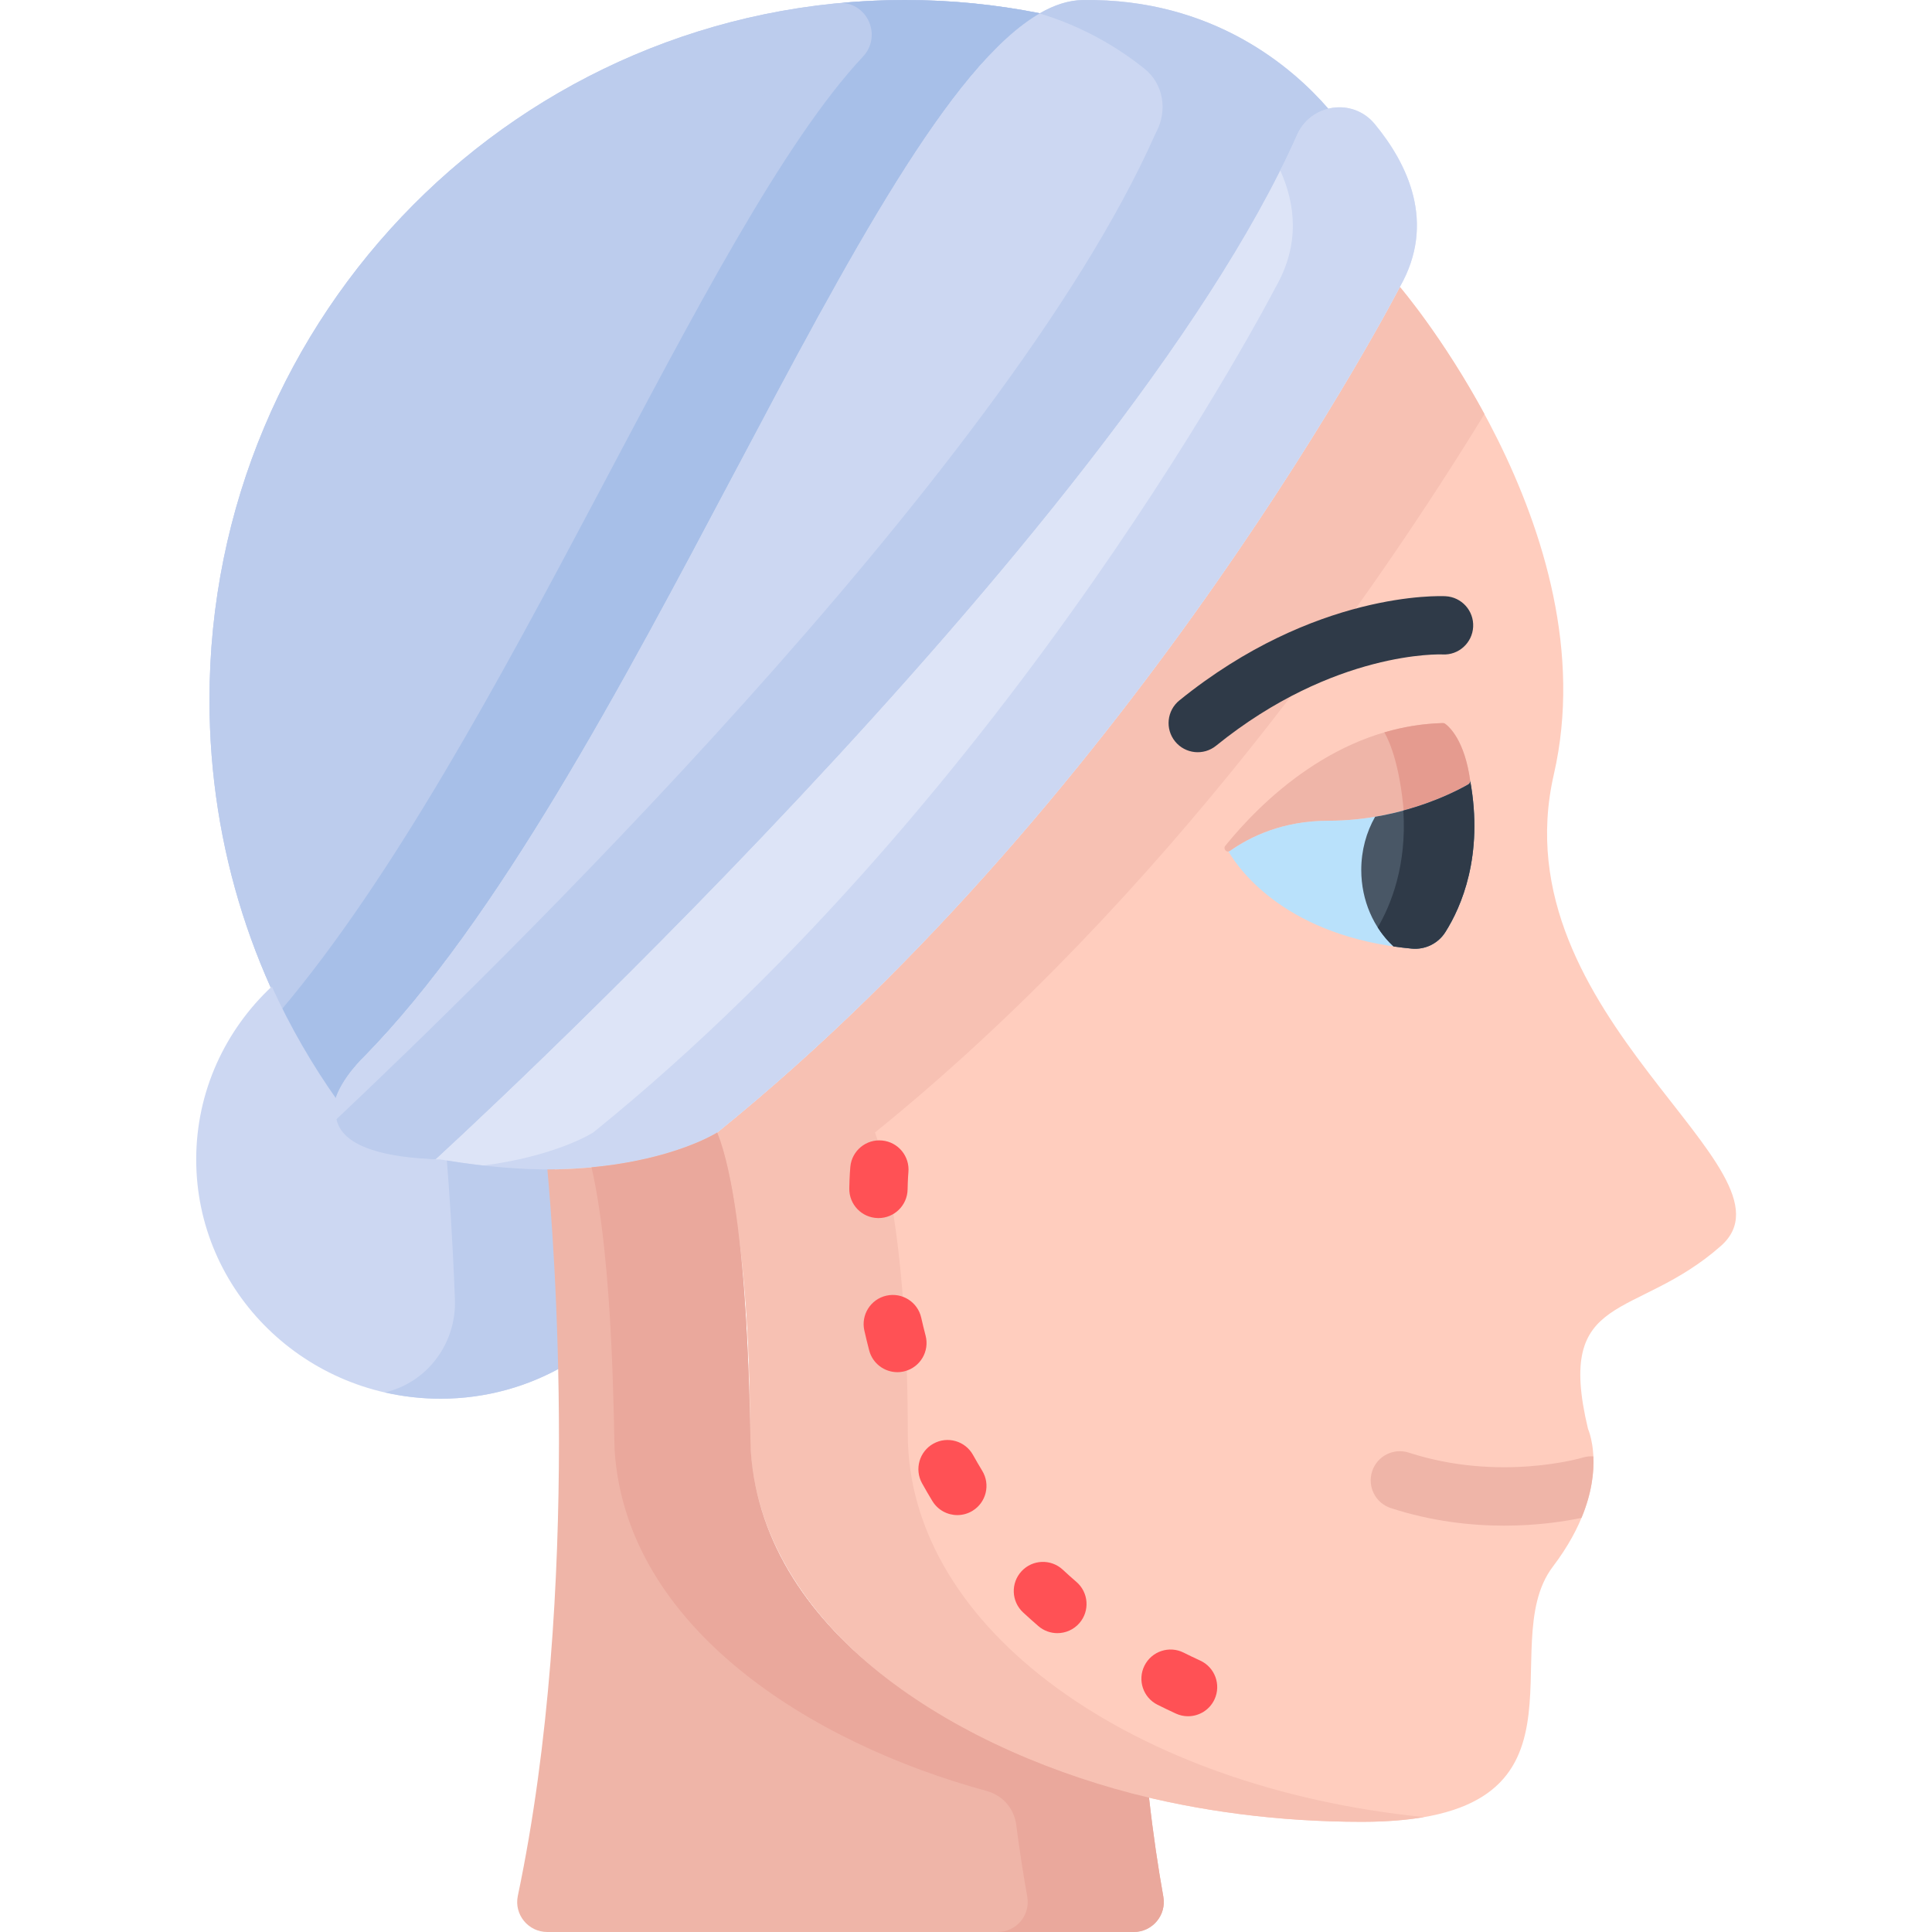 <svg height="512pt" viewBox="-52 0 512 512.001" width="512pt" xmlns="http://www.w3.org/2000/svg"><path d="m318.977 76.039s55.57 64.863 40.809 129.184c-14.762 64.32 66.953 104.914 44.285 124.949-22.672 20.035-44.086 11.598-35.227 48.504 0 0 6.887 15.156-9.324 36.508-16.211 21.352 14.859 67.617-50.613 67.617-88.289 0-162.117-45.078-162.117-102.809 0-54.348-7.707-77.152-8.613-79.641l-.062-.25c111.922-90.457 180.863-224.062 180.863-224.062zm0 0" fill="#ffcdbe"/><path d="m188.574 379.992c0-54.344-7.707-77.152-8.613-79.641l-.062-.25c76.98-62.219 133.629-144.848 161.492-190.375-11.074-20.445-22.414-33.688-22.414-33.688s-68.941 133.605-180.863 224.062l.062.25c.906 2.488 8.613 25.293 8.613 79.641 0 57.73 73.828 102.809 162.117 102.809 6.375 0 11.82-.445 16.496-1.254-76.66-7.637-136.828-49.438-136.828-101.555zm0 0" fill="#f7c1b3"/><path d="m321.367 384.965c24.059 7.828 45.855 1.379 46.074 1.312.941-.289 1.895-.383 2.82-.312.191 4.051-.371 9.625-3.145 16.289-4.453.934-11.645 2.062-20.48 2.062-8.785 0-19.176-1.117-30.051-4.656-4.059-1.32-6.277-5.68-4.957-9.738 1.32-4.059 5.676-6.277 9.738-4.957zm0 0" fill="#efb5a8"/><path d="m291.746 35.719c3.676-8.285 14.777-9.859 20.551-2.875 8.688 10.5 16.406 26.172 6.68 43.195 0 0-68.949 133.621-180.883 224.082 0 0-24.707 15.973-74.691 7.152 0 0 181.234-165.512 228.344-271.555zm0 0" fill="#dde4f7"/><path d="m105.211 300.121c111.938-90.461 180.887-224.082 180.887-224.082 6.426-11.25 5.234-21.91 1.18-30.879 1.598-3.191 3.09-6.344 4.469-9.441 3.68-8.285 14.777-9.859 20.551-2.875 8.688 10.5 16.406 26.172 6.68 43.195 0 0-68.949 133.621-180.883 224.082 0 0-20.77 13.402-62.719 8.852 19.93-2.461 29.836-8.852 29.836-8.852zm0 0" fill="#ccd7f2"/><path d="m44.535 279.961c76.445-78.035 141.867-279.215 190.383-279.949 34.703-.527 55.859 18.125 65.098 28.789-3.48.852-6.621 3.207-8.27 6.918-47.109 106.043-228.348 271.555-228.348 271.555-46.871-1.434-18.863-27.312-18.863-27.312zm0 0" fill="#ccd7f2"/><g fill="#bccced"><path d="m254.07 35.719c.121-.266.246-.523.379-.777 3.008-5.703 1.883-12.711-3.152-16.738-6.961-5.566-16.188-11.156-27.809-14.645 3.906-2.258 7.719-3.492 11.43-3.547 34.703-.527 55.859 18.125 65.098 28.793-3.48.852-6.621 3.203-8.27 6.914-47.109 106.043-228.348 271.555-228.348 271.555-18.574-.566-25.387-4.977-26.844-10.09 39.742-37.465 177.359-171.07 217.516-261.465zm0 0"/><path d="m44.535 279.961s-6.07 5.605-7.828 11.75c-20.914-30.09-33.195-66.711-33.195-106.223 0-102.441 82.496-185.488 184.258-185.488 12.258 0 24.227 1.215 35.816 3.516-47.176 27.062-108.406 204.328-179.051 276.445zm0 0"/><path d="m25.512 200.863c0-102.352 82.348-185.336 183.984-185.484 4.824-5.203 9.523-9.246 14.09-11.863-11.586-2.301-23.559-3.516-35.816-3.516-101.762 0-184.258 83.047-184.258 185.488 0 39.512 12.281 76.133 33.195 106.223 1.316-4.594 5.039-8.887 6.832-10.762-11.551-24.242-18.027-51.402-18.027-80.086zm0 0"/></g><path d="m176.715 14.98c4.797-5.125 1.656-13.57-5.336-14.207l-.195-.016c5.465-.492 10.996-.758 16.586-.758 12.258 0 24.227 1.215 35.816 3.516-47.176 27.062-108.406 204.328-179.051 276.445 0 0-6.07 5.605-7.828 11.75-5.297-7.625-10.039-15.668-14.172-24.07 59.375-70.371 111.727-207.348 154.18-252.66zm0 0" fill="#a7bfe8"/><path d="m20.035 261.434c4.863 10.664 10.711 20.793 17.438 30.273-2.059 7.051 1.676 14.801 27.25 15.566 11.375 1.965 21.461 2.695 30.281 2.648.645 6.75 2.281 25.965 2.898 51.785-9.703 5.688-21.051 8.965-33.18 8.965-35.746 0-64.723-28.387-64.723-63.398 0-18.035 7.699-34.297 20.035-45.84zm0 0" fill="#ccd7f2"/><path d="m68.559 344.34c-.645-16.797-1.562-29.711-2.137-36.793 10.68 1.75 20.211 2.418 28.582 2.375.645 6.75 2.281 25.965 2.898 51.789-9.703 5.688-21.051 8.965-33.18 8.965-5.066 0-9.988-.59-14.719-1.668.07-.016.137-.035.203-.051 11.184-2.707 18.793-13.117 18.352-24.617zm0 0" fill="#bccced"/><path d="m272.723 224.133c9.184-11.34 29.574-31.789 57.656-32.512.215-.008.422.059.594.184 1.117.809 5.176 4.43 6.645 15.098.051.379-.125.754-.457.949-2.938 1.715-17.586 9.656-37.145 9.656-11.98 0-20.637 4.188-26.023 7.984-.895.629-1.957-.512-1.27-1.359zm0 0" fill="#efb5a8"/><path d="m314.875 194.082c4.863-1.426 10.035-2.32 15.504-2.465.215-.004.422.059.594.184 1.117.812 5.176 4.434 6.645 15.098.051.379-.129.758-.457.953-1.809 1.055-8.062 4.469-17.164 6.938-1.07-11.629-3.453-17.738-5.121-20.707zm0 0" fill="#e59b8f"/><path d="m273.992 225.492c5.391-3.801 14.043-7.984 26.023-7.984 19.559 0 34.211-7.945 37.145-9.656.332-.195.508-.574.457-.953 3.609 19.922-2.383 33.484-6.59 40.133-1.918 3.023-5.375 4.699-8.941 4.359-32.805-3.109-45.434-20.477-48.539-25.738.148-.016.297-.055.445-.16zm0 0" fill="#b9e1fb"/><path d="m312.418 216.453c13.164-2.215 22.469-7.277 24.742-8.605.328-.191.508-.57.457-.949 3.609 19.918-2.383 33.48-6.59 40.129-1.914 3.016-5.363 4.703-8.914 4.363-1.656-.16-3.262-.352-4.82-.578-5.219-4.832-8.543-12.117-8.543-20.273 0-5.18 1.348-10.008 3.668-14.086zm0 0" fill="#495766"/><path d="m319.906 214.809c9.148-2.469 15.441-5.898 17.254-6.957.332-.195.508-.574.457-.953 3.609 19.922-2.379 33.484-6.59 40.129-1.91 3.02-5.359 4.703-8.914 4.363-1.656-.156-3.262-.352-4.816-.578-1.586-1.465-2.992-3.16-4.184-5.031 3.512-5.984 7.727-16.41 6.793-30.973zm0 0" fill="#2f3a48"/><path d="m270.273 197.625c31.32-25.348 59.738-24.211 60.016-24.188 4.266.23 7.895-3.059 8.113-7.324.219-4.262-3.059-7.891-7.32-8.109-1.398-.066-34.66-1.422-70.531 27.609-3.316 2.684-3.828 7.551-1.145 10.867 2.684 3.316 7.547 3.832 10.867 1.145zm0 0" fill="#2f3a48"/><path d="m259.613 454.113c-1.637-.754-3.27-1.539-4.855-2.332-3.82-1.906-5.367-6.547-3.461-10.363 1.906-3.816 6.547-5.367 10.367-3.461 1.441.723 2.93 1.438 4.422 2.121 3.875 1.789 5.566 6.379 3.781 10.254-1.305 2.828-4.102 4.492-7.023 4.492-1.082 0-2.184-.227-3.23-.711zm-36.434-23.18c-1.371-1.18-2.734-2.402-4.059-3.633-3.125-2.906-3.297-7.797-.391-10.918 2.906-3.125 7.797-3.301 10.922-.395 1.176 1.098 2.391 2.188 3.609 3.234 3.234 2.785 3.598 7.664.816 10.898-1.531 1.773-3.688 2.684-5.859 2.684-1.785 0-3.582-.613-5.039-1.871zm-28.086-33.129c-.934-1.543-1.855-3.125-2.738-4.711-2.07-3.73-.727-8.438 3.004-10.508 3.727-2.074 8.434-.73 10.504 3 .785 1.41 1.605 2.82 2.438 4.191 2.219 3.648 1.059 8.402-2.59 10.617-1.254.762-2.637 1.125-4.004 1.125-2.609 0-5.156-1.324-6.613-3.715zm-16.754-39.941c-.453-1.73-.883-3.5-1.281-5.262-.938-4.16 1.676-8.297 5.836-9.238 4.164-.938 8.301 1.672 9.238 5.836.363 1.594.75 3.195 1.16 4.762 1.078 4.129-1.395 8.348-5.523 9.426-.656.172-1.312.254-1.957.254-3.434 0-6.566-2.301-7.473-5.777zm2.305-35.062c-4.266-.082-7.66-3.609-7.574-7.875.066-3.496.258-5.527.281-5.75.414-4.242 4.188-7.352 8.43-6.93 4.242.406 7.352 4.18 6.953 8.426-.004.016-.156 1.664-.211 4.555-.086 4.215-3.527 7.578-7.723 7.578-.055-.004-.105-.004-.156-.004zm0 0" fill="#ff5155"/><path d="m93.062 309.922c30.102-.16 45.027-9.801 45.027-9.801 8.754 22.453 8.543 80.008 8.879 84.633 3.484 49.066 57.02 80.23 105.535 91.637 1.102 9.824 2.422 18.598 3.793 26.258.871 4.879-2.891 9.352-7.848 9.352h-155.414c-5.047 0-8.84-4.637-7.805-9.574 17.066-81.148 9.402-175.656 7.832-192.504zm0 0" fill="#efb5a8"/><path d="m138.09 300.121c8.754 22.453 8.543 80.008 8.879 84.633 3.484 49.066 57.02 80.23 105.535 91.641 1.102 9.824 2.422 18.594 3.793 26.254.871 4.879-2.891 9.352-7.848 9.352h-36.059c4.957 0 8.719-4.473 7.848-9.352-1.031-5.758-2.035-12.145-2.938-19.133-.551-4.27-3.637-7.75-7.789-8.879-46.551-12.652-95.281-43.145-98.602-89.883-.297-4.082-.168-49.387-6.152-75.406 22.27-2.094 33.332-9.227 33.332-9.227zm0 0" fill="#eaa89c"/></svg>